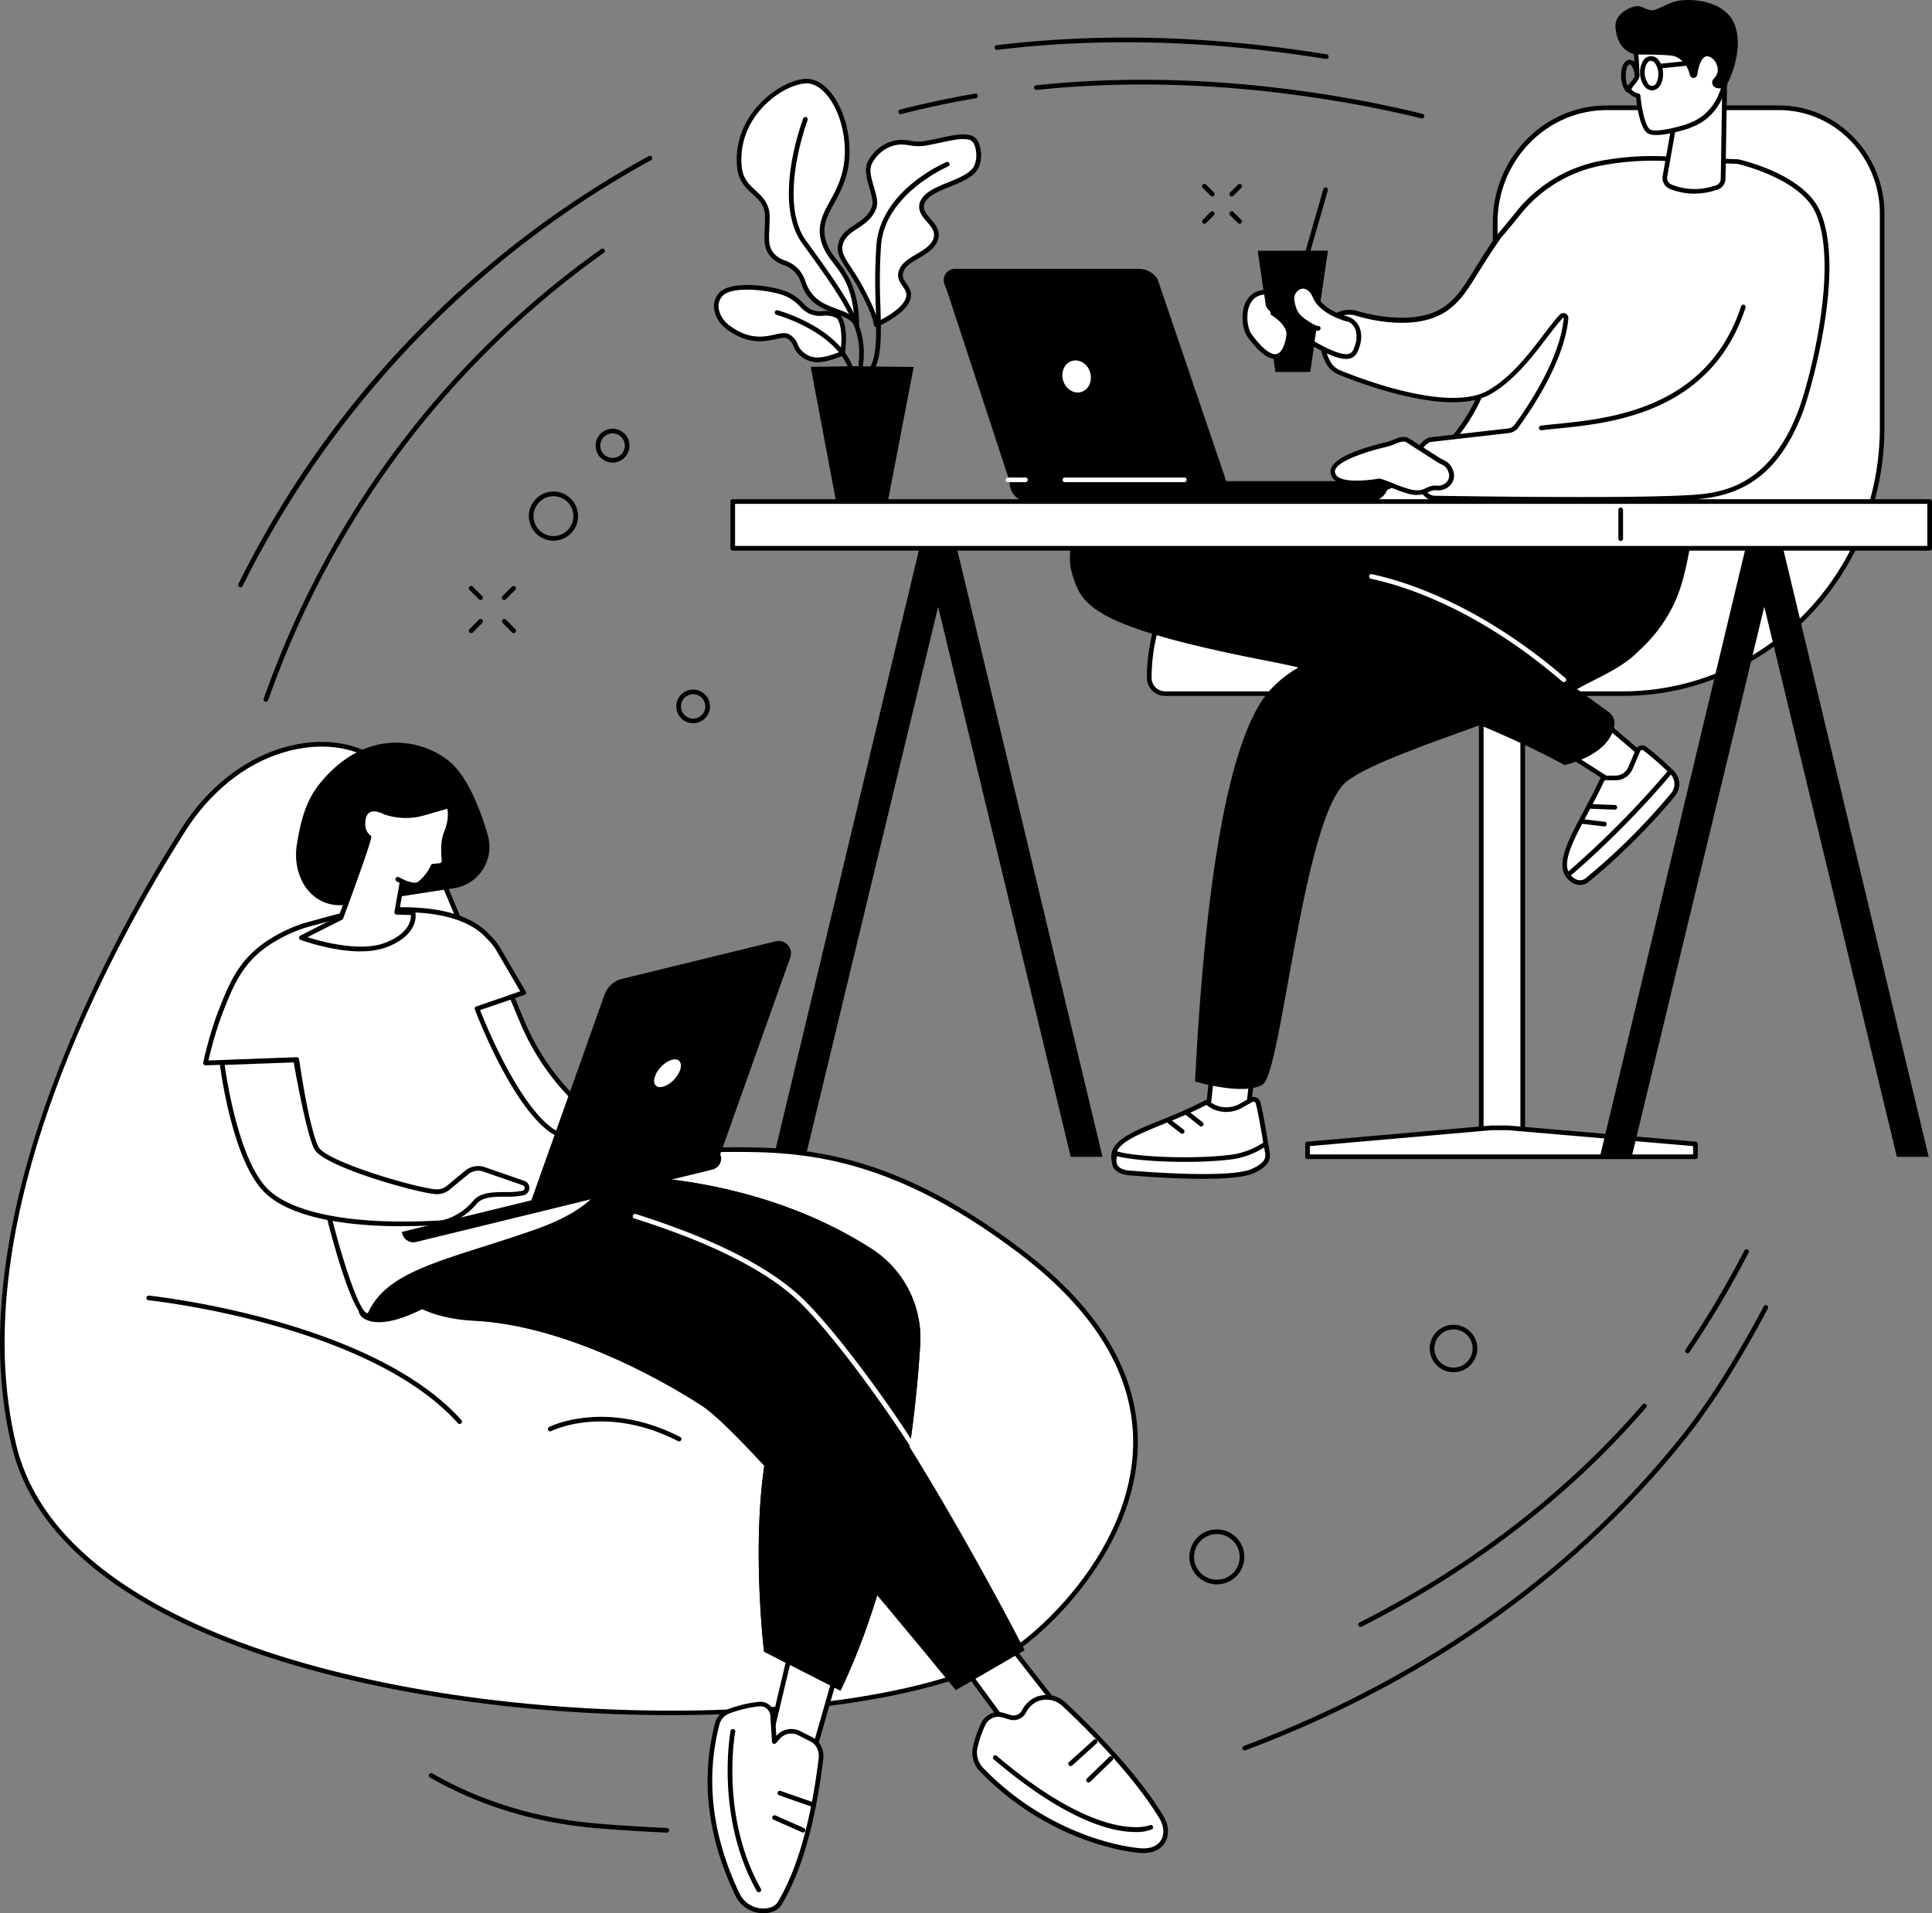 <svg xmlns="http://www.w3.org/2000/svg" xmlns:xlink="http://www.w3.org/1999/xlink" viewBox="0 0 829.89 821.95"><rect x="0" y="0" width="829.89" height="821.95" fill="#808080" stroke="none"/><defs><style>.cls-1{fill:none;}.cls-2{clip-path:url(#clip-path);}.cls-3{fill:#fff;}</style><clipPath id="clip-path" transform="translate(0 0)"><rect class="cls-1" width="829.89" height="821.95"/></clipPath></defs><g id="レイヤー_2" data-name="レイヤー 2"><g id="レイヤー_1-2" data-name="レイヤー 1"><g class="cls-2"><path class="cls-3" d="M642.24,95.62v43.07c0,42.13-33.26,76.28-74.3,76.28s-74.29,34.15-74.29,76.28a6.79,6.79,0,0,0,6.79,6.79H697.1c61.52,0,111.38-51.19,111.38-114.34V91.79c0-25.12-19.83-45.48-44.3-45.48H690.27c-26.53,0-48,22.08-48,49.31" transform="translate(0 0)"/><path d="M697.1,299H500.44a7.79,7.79,0,0,1-7.79-7.79c0-42.61,33.77-77.28,75.29-77.28,40.42,0,73.3-33.77,73.3-75.28V95.62c0-27.74,22-50.31,49-50.31h73.91c25,0,45.3,20.85,45.3,46.48V183.7C809.48,247.3,759.07,299,697.1,299M690.27,47.31c-25.93,0-47,21.67-47,48.31v43.07c0,42.62-33.78,77.28-75.3,77.28-40.41,0-73.29,33.77-73.29,75.28a5.8,5.8,0,0,0,5.79,5.79H697.1C758,297,807.48,246.2,807.48,183.7V91.79c0-24.53-19.42-44.48-43.3-44.48Z" transform="translate(0 0)"/><rect class="cls-3" x="636.27" y="283.79" width="17.82" height="207.5"/><path d="M654.09,492.29H636.27a1,1,0,0,1-1-1V283.79a1,1,0,0,1,1-1h17.82a1,1,0,0,1,1,1v207.5a1,1,0,0,1-1,1m-16.82-2h15.82V284.79H637.27Z" transform="translate(0 0)"/><polygon class="cls-3" points="561.65 491.54 640.52 484.61 647.75 484.61 728.27 491.54 728.27 497.03 561.65 497.03 561.65 491.54"/><path d="M728.27,498H561.65a1,1,0,0,1-1-1v-5.49a1,1,0,0,1,.91-1l78.87-6.93h7.32l80.61,6.93a1,1,0,0,1,.91,1V497a1,1,0,0,1-1,1m-165.62-2H727.27v-3.58l-79.6-6.84h-7.15l-77.87,6.84Z" transform="translate(0 0)"/><path d="M441.67,215.5H588.43a8,8,0,0,0,8-8v-.77H433.71v.77a8,8,0,0,0,8,8" transform="translate(0 0)"/><path d="M433.71,206.93H526.8l-29.58-87.06a9.74,9.74,0,0,0-8.17-4.38H410.36a4.89,4.89,0,0,0-4.7,6.53c.46,1.21,1,2.41,1.37,3.65Z" transform="translate(0 0)"/><path class="cls-3" d="M468.26,160c1.1,3.68-.59,7.44-3.79,8.41s-6.7-1.24-7.8-4.92.58-7.45,3.78-8.41,6.7,1.23,7.81,4.92" transform="translate(0 0)"/><path class="cls-3" d="M508.73,207.16H457.44a1,1,0,0,1,0-2h51.29a1,1,0,0,1,0,2" transform="translate(0 0)"/><path class="cls-3" d="M440.42,207.16H433a1,1,0,0,1,0-2h7.46a1,1,0,0,1,0,2" transform="translate(0 0)"/><polygon class="cls-3" points="689.87 311.23 709.19 327.7 697.11 339 674.35 324.4 689.87 311.23"/><path d="M697.11,340a1,1,0,0,1-.54-.16l-22.76-14.6a1,1,0,0,1-.46-.77,1,1,0,0,1,.35-.83l15.52-13.17a1,1,0,0,1,1.3,0l19.32,16.47a1,1,0,0,1,.35.73,1,1,0,0,1-.31.76l-12.09,11.3a1,1,0,0,1-.68.27M676,324.29l21,13.45,10.69-10-17.82-15.19Z" transform="translate(0 0)"/><path class="cls-3" d="M706.59,321.68A129.28,129.28,0,0,1,718.28,332a7.07,7.07,0,0,1,.41,9.39c-6.36,7.89-21.83,24.69-37.07,36.87-1,.83-3.4,1.76-6.17-.19-9.5-6.66,3.33-22.58,13.17-43.8l5.28,0a7,7,0,0,0,6.46-4.24l3.22-7.56a2,2,0,0,1,3-.77" transform="translate(0 0)"/><path d="M678.78,380.18a6.77,6.77,0,0,1-3.91-1.33c-7.84-5.5-2-16.41,5.32-30.22,2.38-4.47,5.07-9.54,7.52-14.82a1,1,0,0,1,.91-.58h0l5.28,0a6,6,0,0,0,5.53-3.63l3.22-7.56a3,3,0,0,1,4.55-1.17A131.84,131.84,0,0,1,719,331.26a8.08,8.08,0,0,1,.47,10.72,276.93,276.93,0,0,1-37.22,37,5.61,5.61,0,0,1-3.47,1.18m10.48-44.95c-2.4,5.12-5,10-7.31,14.34C674.8,363,669.63,372.73,676,377.22c2.66,1.86,4.62.51,5,.22a275.28,275.28,0,0,0,36.91-36.71,6.08,6.08,0,0,0-.34-8.07,129.9,129.9,0,0,0-11.6-10.2.93.93,0,0,0-.82-.17,1,1,0,0,0-.65.56l-3.22,7.55a7.89,7.89,0,0,1-7.38,4.85Z" transform="translate(0 0)"/><path class="cls-3" d="M717.68,331.35l.6.61a7.07,7.07,0,0,1,.41,9.39c-6.36,7.89-21.83,24.69-37.07,36.87-1,.83-3.4,1.76-6.17-.19a14.29,14.29,0,0,1-2-2l1-.91A401.81,401.81,0,0,0,716,333.37Z" transform="translate(0 0)"/><path d="M678.78,380.18a6.77,6.77,0,0,1-3.91-1.33,15.1,15.1,0,0,1-2.22-2.18,1,1,0,0,1,.11-1.4l1-.9a403.84,403.84,0,0,0,41.39-41.65l1.73-2a1,1,0,0,1,1.47-.06l.61.62a8.08,8.08,0,0,1,.47,10.72,276.93,276.93,0,0,1-37.22,37,5.61,5.61,0,0,1-3.47,1.18m-3.94-4.06a9.7,9.7,0,0,0,1.18,1.1c2.66,1.86,4.62.51,5,.22a274.66,274.66,0,0,0,36.91-36.72,6.08,6.08,0,0,0-.18-7.9l-1,1.2a405.92,405.92,0,0,1-41.6,41.86Z" transform="translate(0 0)"/><path d="M693.59,347.86h0l-10-.37a1,1,0,0,1,.08-2l10,.38a1,1,0,0,1,0,2" transform="translate(0 0)"/><path d="M689.13,355.06H689l-9.66-1.15a1,1,0,0,1,.24-2l9.66,1.16a1,1,0,0,1-.12,2" transform="translate(0 0)"/><path d="M477.56,215.59s-23.46,9.87-16.81,31.68c4,13,9,22.16,83.71,36.69S672,328.71,672,328.71s19.64-4,21.45-17.2a6,6,0,0,0-2.51-5.63l-13.53-9.81,12.83-6.84c14.64-7.8,26.22-20.66,31.48-36.41,4.7-14.08,7-38.19,7-38.19Z" transform="translate(0 0)"/><polygon class="cls-3" points="537.53 465.31 534.77 488.23 518.09 484.49 520.28 464.13 537.53 465.31"/><path d="M534.77,489.23l-.22,0-16.68-3.75a1,1,0,0,1-.78-1.08l2.2-20.36a1,1,0,0,1,1.06-.89l17.25,1.19a1,1,0,0,1,.92,1.12l-2.76,22.91a1,1,0,0,1-1,.88m-15.59-5.52,14.73,3.3,2.5-20.77-15.24-1.05Z" transform="translate(0 0)"/><path class="cls-3" d="M540.43,473.85c.9,3.47,2.76,13.26,3.49,19.13a7.33,7.33,0,0,1-5.55,8c-10.2,2.51-34.44,1.9-54.64,2.36-1.38,0-3.91-.68-5-4-3.65-11.46,18.15-14.46,39.58-25.77a19.64,19.64,0,0,0,3.07,2,12.92,12.92,0,0,0,11.19-.21l4.87-2.77a2,2,0,0,1,3,1.25" transform="translate(0 0)"/><path d="M483.64,504.36a6.22,6.22,0,0,1-5.84-4.73c-2.8-8.79,7.63-13,20.84-18.36a208.19,208.19,0,0,0,19.22-8.61,1,1,0,0,1,1.11.12,18.46,18.46,0,0,0,2.91,1.92,11.87,11.87,0,0,0,10.21-.2l4.88-2.77a3,3,0,0,1,4.43,1.87c.94,3.61,2.78,13.4,3.52,19.26a8.33,8.33,0,0,1-6.31,9.1c-7.7,1.9-22.83,2-38.85,2.18-5.33.05-10.84.09-16,.21h-.12m34.58-29.63c-6.52,3.4-13.05,6-18.83,8.39-14,5.67-21.82,9.21-19.69,15.9,1,3.24,3.54,3.33,4,3.34,5.18-.13,10.7-.17,16-.22,15.2-.14,30.92-.28,38.39-2.12a6.33,6.33,0,0,0,4.8-6.91c-.71-5.64-2.55-15.49-3.47-19h0a1,1,0,0,0-.59-.69,1,1,0,0,0-.91.06l-4.88,2.77a13.93,13.93,0,0,1-12.15.22,21.59,21.59,0,0,1-2.71-1.73" transform="translate(0 0)"/><path class="cls-3" d="M544.48,495.65a1.26,1.26,0,0,1,0,.21c.47,3.68-3.1,5.87-6.5,7.37-10.28,4.53-52,.81-52,.81s-5.59,0-7.07-3.3a5.83,5.83,0,0,1-.37-1.83,6.15,6.15,0,0,1,.16-2l.38-1.5c5.67,2.26,31.21,4,49.74,1.68,7.78-1,12.28-4.32,14.88-5.6,0,0,.36,2,.73,4.12" transform="translate(0 0)"/><path d="M516.66,506.48c-14.23,0-29.67-1.35-30.72-1.45-.15,0-6.17,0-7.9-3.88a6.76,6.76,0,0,1-.45-2.16,7,7,0,0,1,.19-2.27l.37-1.51a1,1,0,0,1,1.34-.69c5.58,2.22,30.91,3.89,49.26,1.62a32.68,32.68,0,0,0,12.81-4.55c.66-.38,1.24-.7,1.75-.95a1,1,0,0,1,.89,0,1,1,0,0,1,.53.72s.36,2,.73,4.12c0,.12,0,.21,0,.25.56,4.49-3.78,6.95-7.1,8.41-4,1.79-12.65,2.34-21.75,2.34M486,503c.51,0,41.65,3.65,51.59-.73,4.39-1.93,6.22-3.89,5.91-6.33l0-.16c-.18-1-.36-2-.49-2.75l-.47.26A34.22,34.22,0,0,1,529,498.12c-17.64,2.19-41.77.73-49.16-1.38l-.12.46a5.35,5.35,0,0,0-.14,1.63,5.64,5.64,0,0,0,.29,1.51C481.06,503,486,503,486,503" transform="translate(0 0)"/><path d="M516,484a1,1,0,0,1-.62-.21l-6-4.75a1,1,0,0,1-.17-1.4,1,1,0,0,1,1.41-.17l6,4.75A1,1,0,0,1,516,484" transform="translate(0 0)"/><path d="M507.8,487.12a1,1,0,0,1-.61-.21l-5.27-4.09a1,1,0,1,1,1.22-1.58l5.28,4.09a1,1,0,0,1,.17,1.4,1,1,0,0,1-.79.39" transform="translate(0 0)"/><path d="M580.43,277.74s-23.52,4.84-36,20.08S518.86,356,513.33,464.66c0,0,20.75,6.23,29,1.38s17.29-114.92,36-130.15S689,298.51,704.25,279.12s-22.14-19.38-22.14-19.38Z" transform="translate(0 0)"/><path class="cls-3" d="M671.74,293.08a1,1,0,0,1-.65-.24c-35.79-30.75-66.9-40.89-82.26-44.2a1,1,0,0,1,.42-1.95c15.55,3.35,47,13.6,83.14,44.63a1,1,0,0,1-.65,1.76" transform="translate(0 0)"/><polygon points="555.63 107.81 555.03 107.81 540.32 107.81 547.9 159.79 555.03 159.79 555.63 159.79 562.77 159.79 570.35 107.81 555.63 107.81"/><path class="cls-3" d="M780.73,90.9c-7-15.48-34.28-21.48-34.28-21.48l-29.26-1.15A118.08,118.08,0,0,0,688.34,70,60,60,0,0,0,652.27,91.5c-4.1,5.08-7.72,9.48-8,9.57-11.93,16.74-14.31,25.11-22.93,31.35-14.39,10.43-39.57,1.93-39.57,1.93-8.39-1.26-11.43,5-13,8.48-1.81,4.14-.1,9.17,1.51,12.45a9.64,9.64,0,0,0,5,4.73c10.81,4.4,47.52,18.11,64.35,8.57,14-8,23.46-24.55,31-32.71a1.17,1.17,0,0,1,2,.93c-1.6,18.3-16.67,40-21.28,46.28a5,5,0,0,1-3.45,2l-33.23,3.78a4.08,4.08,0,0,0-1.45.49,7.76,7.76,0,0,0-3.92,5.83c-.52,3.91-.19,11.25,1,13.61l1.14,2.24a5.47,5.47,0,0,0,4.78,3c17.65.29,92.33,1.34,113.47-.58,16.94-1.55,33.12-9.09,43.67-36.65,4.19-11,18.15-62,7.3-85.9" transform="translate(0 0)"/><path d="M678.68,215.58c-26.47,0-54-.42-62.4-.55a6.47,6.47,0,0,1-5.66-3.54l-1.14-2.24c-1.38-2.72-1.62-10.37-1.11-14.2a8.72,8.72,0,0,1,4.44-6.58,4.68,4.68,0,0,1,1.85-.6l33.19-3.78a4,4,0,0,0,2.76-1.61c4.55-6.18,19.51-27.74,21.09-45.77a.21.21,0,0,0-.12-.2.15.15,0,0,0-.18,0c-2.13,2.31-4.48,5.4-7,8.66-6.27,8.23-14.07,18.47-24.25,24.24-17.2,9.75-54.26-4-65.22-8.51a10.67,10.67,0,0,1-5.55-5.22c-1.77-3.62-3.47-8.86-1.52-13.29,1.37-3.14,4.6-10.48,14-9.07a.47.47,0,0,1,.17,0c.25.08,24.87,8.21,38.67-1.79,5.28-3.83,8.19-8.55,12.59-15.69,2.54-4.12,5.7-9.25,10.1-15.43a1.16,1.16,0,0,1,.28-.26c.28-.27,1.63-1.75,7.77-9.36A61,61,0,0,1,688.17,69a120,120,0,0,1,29.09-1.71l29.22,1.15.18,0c1.13.25,27.83,6.29,35,22,11.46,25.24-4,78-7.28,86.68-9.11,23.81-22.84,35.31-44.51,37.28-9.59.87-30.06,1.14-51.17,1.14M671.5,134.5a2.32,2.32,0,0,1,.89.18,2.18,2.18,0,0,1,1.3,2.2c-1.63,18.56-16.85,40.5-21.47,46.79a6,6,0,0,1-4.15,2.4l-33.23,3.79a2.62,2.62,0,0,0-1.08.37,6.74,6.74,0,0,0-3.41,5.08c-.51,3.81-.15,10.94.91,13l1.14,2.24a4.47,4.47,0,0,0,3.91,2.45c15.15.25,91.84,1.38,113.35-.58,14-1.27,31.55-6.52,42.83-36,4.64-12.12,17.76-62.18,7.33-85.13C773.27,76.88,748,70.8,746.31,70.41l-29.16-1.14A118.14,118.14,0,0,0,688.52,71a58.89,58.89,0,0,0-35.47,21.18c-5.71,7.07-7.39,9-8,9.62-4.32,6.08-7.44,11.14-10,15.22-4.53,7.34-7.52,12.19-13.13,16.26-14.36,10.41-38.48,2.73-40.39,2.09-6.91-1-9.85,3.44-11.81,7.92-1.64,3.72-.1,8.36,1.48,11.6a8.7,8.7,0,0,0,4.52,4.24c10.74,4.38,47.06,17.93,63.48,8.63,9.81-5.57,17.48-15.63,23.64-23.71,2.52-3.3,4.9-6.42,7.09-8.81a2.15,2.15,0,0,1,1.57-.69" transform="translate(0 0)"/><path class="cls-3" d="M622.94,201.92a5.92,5.92,0,0,0-3-3.15,23.06,23.06,0,0,1-2.83-1.59l-12.5-8c-2.35-1.41-6.09,1.1-8.7,1.72-7.88,1.87-24.27,6.48-23.43,12.16.91,6.13,14.81,4.42,19.76,3.62,1.13-.19,10.86,4.28,14,4.79,4.36.69,5.46-.33,7.7-1.28a7,7,0,0,1,3.31-.48,6,6,0,0,0,4.84-1.79l0,0a5.07,5.07,0,0,0,1-5.42Z" transform="translate(0 0)"/><path d="M608.8,212.67a16.84,16.84,0,0,1-2.69-.24,57,57,0,0,1-8.29-2.83,44.67,44.67,0,0,0-5.49-1.95c-5.18.85-14.63,1.84-18.77-1.19a4.87,4.87,0,0,1-2-3.28c-.89-6,12.66-10.53,24.19-13.28a18.63,18.63,0,0,0,2.44-.86c2.31-.93,4.93-2,7-.74l12.53,8a22.13,22.13,0,0,0,2.7,1.52,6.86,6.86,0,0,1,3.5,3.68l.21.53a6.09,6.09,0,0,1-1.21,6.49,7,7,0,0,1-5.67,2.13,5.94,5.94,0,0,0-2.84.4l-1,.43a9.52,9.52,0,0,1-4.59,1.15m-16.47-7c.76,0,2.16.5,6.21,2.08a57.53,57.53,0,0,0,7.89,2.73c3.36.54,4.52,0,6.12-.75.33-.15.66-.31,1-.46a8,8,0,0,1,3.77-.56,5,5,0,0,0,4-1.48,4.09,4.09,0,0,0,.84-4.38l-.21-.53a4.86,4.86,0,0,0-2.48-2.62,24.15,24.15,0,0,1-2.95-1.66l-12.5-8c-1.2-.71-3.33.14-5.21.9a20.2,20.2,0,0,1-2.72.95c-14.48,3.45-23.17,7.68-22.67,11a2.85,2.85,0,0,0,1.24,2c3.8,2.78,14.25,1.34,17.36.83l.24,0" transform="translate(0 0)"/><path class="cls-3" d="M544.05,125.55c5.8.06,7.83-3.86,11.52-2.35,3.21,1.3,12.47,11.52,22.31,13.58a7.1,7.1,0,0,1,5.58,6.07,11.71,11.71,0,0,1-.28,5.07c-1.38,4-1.8,9.5-18.29.16a105.6,105.6,0,0,0-11-6.94s-1,25.05-17.21,2.9c-2.92-4-3.89-18.6,7.41-18.49" transform="translate(0 0)"/><path d="M578.12,154.21c-3,0-7.43-1.69-13.73-5.26l-.12-.08a98.39,98.39,0,0,0-9.54-6.06c-.34,3.21-1.53,9.91-5.69,11.18-3.5,1.06-7.82-2-13.2-9.35-2-2.74-3.25-10-.64-15a9.15,9.15,0,0,1,8.72-5.06h.14A12.76,12.76,0,0,0,550,123c1.87-.87,3.64-1.69,6-.75a26.15,26.15,0,0,1,5,3.55c4.26,3.44,10.69,8.63,17.16,10a8.11,8.11,0,0,1,6.37,6.92,12.45,12.45,0,0,1-.33,5.53c-.09.26-.17.51-.26.78-.56,1.75-1.26,3.92-3.51,4.8a6.17,6.17,0,0,1-2.23.38m-12.68-7c7.12,4,11.89,5.61,14.19,4.72,1.36-.53,1.83-2,2.33-3.56.09-.27.18-.55.27-.81a10.51,10.51,0,0,0,.24-4.62,6.11,6.11,0,0,0-4.8-5.22c-6.94-1.45-13.6-6.83-18-10.38a27.37,27.37,0,0,0-4.48-3.26c-1.51-.61-2.64-.09-4.36.71a14.81,14.81,0,0,1-6.79,1.72c-3.29,0-5.69,1.3-7.07,4-2.15,4.19-1.2,10.63.48,12.94,4.62,6.31,8.53,9.37,11,8.61,3.28-1,4.28-8.25,4.39-11a1,1,0,0,1,1.5-.82,110.58,110.58,0,0,1,11.09,7" transform="translate(0 0)"/><path d="M662.12,184.87a1,1,0,0,1-.13-2c2-.27,4.3-.5,7-.76,22.52-2.26,64.45-6.46,78.89-50.49a1,1,0,1,1,1.9.62c-14.85,45.27-57.61,49.55-80.59,51.86-2.64.26-4.92.49-6.89.75h-.14" transform="translate(0 0)"/><path d="M561.92,108.57l-.28,0a1,1,0,0,1-.68-1.24l7.49-26.1a1,1,0,0,1,1.23-.69,1,1,0,0,1,.69,1.24l-7.49,26.1a1,1,0,0,1-1,.72" transform="translate(0 0)"/><path d="M540.32,107.81l3.42,23.47a.61.61,0,0,1,.07.17c.47,1.51,2.24,2.69,3.33,3.76,1.44,1.41,2.88,2.86,4.23,4.35a15.41,15.41,0,0,1,3.31,4.91,4.44,4.44,0,0,1,.05,3.62,4.17,4.17,0,0,1-.91,2,8.22,8.22,0,0,1-6.63,4.79l.71,4.86h14.87l7.57-52Z" transform="translate(0 0)"/><path class="cls-3" d="M578.6,137.06s-10.81-2.76-13.67-9.56c-3.38-8-10.79-3.93-9.92,1.68.89,5.85,2.92,7.3,6.37,9.71s4.8,2.24,4.8,2.24Z" transform="translate(0 0)"/><path d="M566.14,142.13c-.53,0-2.18-.22-5.33-2.42-3.51-2.45-5.83-4.07-6.79-10.38a6.37,6.37,0,0,1,4.28-7.13c2.37-.67,5.6.27,7.55,4.92,2.63,6.25,12.9,8.95,13,9a1,1,0,0,1-.49,1.94c-.47-.12-11.34-3-14.35-10.14-1.23-2.93-3.16-4.33-5.16-3.77A4.35,4.35,0,0,0,556,129c.84,5.46,2.66,6.73,6,9,2.9,2,4.16,2.06,4.17,2.06a1,1,0,0,1,1.07.9,1,1,0,0,1-.92,1.09h-.14" transform="translate(0 0)"/><path d="M553.51,145.83a.65.65,0,0,1-.19,0,1,1,0,0,1-.79-1.17c1-4.94-6.24-9.17-6.31-9.21a1,1,0,0,1,1-1.73c.35.2,8.51,5,7.28,11.32a1,1,0,0,1-1,.81" transform="translate(0 0)"/><path class="cls-3" d="M740.86,34.26l-.7,42.56a4.05,4.05,0,0,1-2.94,3.83l-1.94.55a27,27,0,0,1-17.64-1,4.05,4.05,0,0,1-2.45-4.45l5.49-31.12Z" transform="translate(0 0)"/><path d="M727.9,83.22a28.24,28.24,0,0,1-10.64-2.08,5.09,5.09,0,0,1-3.06-5.56l5.5-31.11a1,1,0,0,1,.52-.72L740.4,33.38a1,1,0,0,1,1,0,1,1,0,0,1,.48.86l-.7,42.55a5,5,0,0,1-3.67,4.78l-1.94.55a27.92,27.92,0,0,1-7.65,1.06M721.58,45.3l-5.41,30.63A3.07,3.07,0,0,0,718,79.29a26.2,26.2,0,0,0,17,.95l1.94-.55a3,3,0,0,0,2.21-2.89l.67-40.88Z" transform="translate(0 0)"/><path class="cls-3" d="M715.14,7.75c-15.1,5.82-12.36,15.67-12.36,15.67.23,2.72.75,9,.16,10.17-.72,1.36-3,3.66-3.13,4.49s1.23,2.51,3.87,3.08c0,0,1.17,13.2,4.63,15.31S725,54.27,725,54.27l2.22-.93c7.14-3,11.45-9.08,13.44-16.56,0,0,9.11-42.37-25.49-29" transform="translate(0 0)"/><path d="M711.35,58a7.11,7.11,0,0,1-3.56-.71c-3.42-2.09-4.73-12.37-5-15.38-2.58-.79-4.1-2.62-3.93-4,.09-.71.69-1.49,1.75-2.81a16.48,16.48,0,0,0,1.49-2c.19-.47.31-2.52-.27-9.55-.25-1.18-1.88-11,13-16.75,9.66-3.73,17-3.54,21.76.54,9.55,8.17,5.26,28.76,5.07,29.63-2.24,8.4-7.08,14.36-14,17.27l-2.22.93c-1.14.38-8.86,2.85-14,2.85M727,6.15A32.8,32.8,0,0,0,715.5,8.68c-14,5.4-11.85,14.11-11.75,14.48l0,.18c.56,6.81.58,9.71.05,10.71a18,18,0,0,1-1.69,2.35,11.3,11.3,0,0,0-1.34,1.86c0,.2.89,1.45,3.09,1.92a1,1,0,0,1,.78.89c.44,4.91,2,13.2,4.17,14.55s10.89-.69,15.82-2.3l2.15-.9c6.35-2.67,10.8-8.16,12.85-15.9,0-.15,4.23-20.25-4.42-27.64A12.32,12.32,0,0,0,727,6.15m-11.82,1.6h0Z" transform="translate(0 0)"/><path d="M720,.53c-4,1-7.84,3.59-9.9,3.84-3.31.4-4.83-2.92-9-1.3-3.67,1.41-6.64,3.66-7.12,7.23a8,8,0,0,0,0,1.9c.89,9,6.52,10.84,8.8,11.22,0,0,13.28,0,15.86.58,2.41.56,6.05,2.89,7.24,8.22a1.61,1.61,0,0,0,3.16-.11c.4-2.58,1.54-7.73,4.13-7.92,3-.21,7,5.75,3,9.58a2.39,2.39,0,0,0,.8,3.89,4.39,4.39,0,0,0,4.66-.93s7.62-13.87,3.75-25.44S725.33-.84,720,.53" transform="translate(0 0)"/><path d="M699.36,39.85a1,1,0,0,1-.69-.28c-1.25-1.18-2.14-3.58-2.31-6.25-.27-4.19,1.22-7.46,3.47-7.61s4.09,2.77,4.41,6.92a1,1,0,0,1-.92,1.08,1,1,0,0,1-1.07-.92c-.24-3.13-1.5-5.12-2.29-5.08s-1.81,2.26-1.6,5.48a8,8,0,0,0,1.69,4.93,1,1,0,0,1-.69,1.73" transform="translate(0 0)"/><path d="M709.66,38.84a4.41,4.41,0,0,1-3.54-2.11,9.6,9.6,0,0,1-1.62-4.93,9.63,9.63,0,0,1,1-5.11,4,4,0,0,1,7.24-.46,9.7,9.7,0,0,1,1.62,4.93,9.69,9.69,0,0,1-1,5.1,4.37,4.37,0,0,1-3.47,2.58h-.23m-.5-12.73h-.09c-1.38.09-2.78,2.39-2.58,5.55a7.88,7.88,0,0,0,1.26,3.91,2,2,0,0,0,3.84-.25,7.77,7.77,0,0,0,.74-4,7.78,7.78,0,0,0-1.25-3.91,2.63,2.63,0,0,0-1.92-1.27" transform="translate(0 0)"/><path d="M712.83,29.43a1,1,0,0,1-.1-2l14.46-1.5a1,1,0,0,1,.2,2l-14.46,1.5h-.1" transform="translate(0 0)"/><path class="cls-3" d="M361.89,151.87c1.4-8.38-.15-14.93-2.1-16.06-4-2.33-7.61-.07-11.45-1.76s-4.36-4.92-10.65-7.74c-5-2.26-23.42-5.23-28.15.33-4.05,4.75-.91,11,3.27,14.06,13.35,9.9,21.88,1.52,25.85,3.93,3.66,2.22,2.36,4.56,5.62,7.33,4.52,3.85,9,3.25,17.61-.09" transform="translate(0 0)"/><path d="M351.16,155.63a11.08,11.08,0,0,1-7.53-2.91,9.73,9.73,0,0,1-2.81-4,6,6,0,0,0-2.68-3.25c-1-.61-2.68-.23-4.82.24-4.73,1-11.88,2.62-21.11-4.23a13.52,13.52,0,0,1-5.49-8.84,8.55,8.55,0,0,1,2.06-6.67c5.14-6,24-3,29.32-.59a20.84,20.84,0,0,1,6.95,4.93,11.79,11.79,0,0,0,3.7,2.8,10.35,10.35,0,0,0,4.78.57,11.68,11.68,0,0,1,6.76,1.25c2.73,1.58,3.89,9.24,2.59,17.08a1,1,0,0,1-.63.77c-4.51,1.76-8,2.83-11.09,2.83m-14.38-12.46a4.41,4.41,0,0,1,2.4.61,7.84,7.84,0,0,1,3.46,4.15,7.91,7.91,0,0,0,2.28,3.27c3.81,3.24,7.46,3.24,16.07-.06,1.24-8.13-.42-13.72-1.7-14.46a9.77,9.77,0,0,0-5.69-1,12,12,0,0,1-5.66-.74,13.56,13.56,0,0,1-4.3-3.21,19.23,19.23,0,0,0-6.36-4.53c-5.34-2.39-22.89-4.74-27,.07a6.53,6.53,0,0,0-1.6,5.14,11.56,11.56,0,0,0,4.7,7.47c8.5,6.3,14.85,4.9,19.49,3.87a19.26,19.26,0,0,1,3.89-.6m25.11,8.7h0Z" transform="translate(0 0)"/><path d="M365.07,158.19a1,1,0,0,1-.92-.61c-6.61-15.62-30.39-22.26-30.62-22.33a1,1,0,0,1-.71-1.22,1,1,0,0,1,1.23-.71c1,.28,24.95,7,31.94,23.48a1,1,0,0,1-.53,1.31,1.09,1.09,0,0,1-.39.08" transform="translate(0 0)"/><path class="cls-3" d="M368,139.59c-2.65-5.84-12.91-5.28-19-11.57-4.06-4.23-3.41-7.67-6.34-11.23-3.5-4.24-7.45-3.46-10.58-6.84-3.8-4.11-2.52-8.33-2.44-16.61.11-10.71-11-10.33-12-21.66-2-21.12,16.62-35.63,27.84-36.77,10.58-1.06,19.62,16.71,18.34,33.26-1.37,17.63-13.63,23.06-10,35.58,2.52,8.66,9.83,11,13,24.68A47.54,47.54,0,0,1,368,139.59" transform="translate(0 0)"/><path d="M368,140.59A1,1,0,0,1,367,140c-1.21-2.68-4.43-3.88-8.16-5.28-3.55-1.33-7.57-2.84-10.61-6a17.93,17.93,0,0,1-4-6.8,14.69,14.69,0,0,0-2.35-4.49,12.33,12.33,0,0,0-5.44-3.62,13.18,13.18,0,0,1-5.1-3.17c-3.27-3.54-3.11-7.12-2.86-12.54.06-1.41.13-3,.15-4.76.05-5-2.45-7.27-5.34-9.94s-6.11-5.63-6.67-11.61C314.52,49.37,334.5,35,345.35,33.92c3.39-.34,6.8,1,9.85,4,6.53,6.38,10.48,18.83,9.59,30.28-.66,8.51-3.76,14.18-6.49,19.19-3,5.48-5.34,9.8-3.52,16,1,3.53,2.87,5.93,5,8.71,2.88,3.76,6.13,8,8,16A48.26,48.26,0,0,1,369,139.6a1,1,0,0,1-.79,1l-.21,0M346.35,35.87a7.14,7.14,0,0,0-.8,0c-10.18,1-28.92,14.55-26.94,35.68.49,5.22,3.18,7.7,6,10.33s6.05,5.57,6,11.43c0,1.79-.09,3.4-.15,4.83-.24,5.26-.38,8.16,2.33,11.09a11.4,11.4,0,0,0,4.4,2.69,14.17,14.17,0,0,1,6.21,4.19,16.46,16.46,0,0,1,2.68,5,16.21,16.21,0,0,0,3.61,6.13c2.73,2.83,6.36,4.2,9.87,5.52,2.77,1,5.43,2,7.31,3.7a45.82,45.82,0,0,0-1.09-7.9c-1.74-7.59-4.72-11.48-7.61-15.25-2.16-2.82-4.2-5.48-5.33-9.37-2.06-7,.61-11.91,3.69-17.56,2.63-4.83,5.62-10.3,6.24-18.38.85-10.9-2.85-22.7-9-28.7-2.37-2.32-4.94-3.52-7.46-3.52" transform="translate(0 0)"/><path d="M369.77,157.56h-.12a1,1,0,0,1-.88-1.11c1.69-14.23-3.31-23.3-24.1-51.79-13-17.84-.21-52.23.34-53.68a1,1,0,1,1,1.87.7c-.13.35-13,34.83-.59,51.81,20,27.42,26.32,37.6,24.47,53.2a1,1,0,0,1-1,.88" transform="translate(0 0)"/><path class="cls-3" d="M376.37,139.51c-.66-4.19-3.08-9.31-6.5-15.72-5.57-10.45-10.69-14-8.52-19.87,2.39-6.47,11.23-7,14.08-14.67,1.95-5.25-4.93-14.18-1.54-19.85a16.41,16.41,0,0,1,7-6.79c7.11-3.41,10.47,0,16.22-1C407.51,59.7,411.81,58,416.41,59c4.06.85,4.8,8.09,3.18,12.17-3,7.68-20.2,8.32-23.33,15.71-2.67,6.32,8.38,9.34,5.5,16.34-2.6,6.31-13.08,7.53-14.77,13.65-1.29,4.68,4.24,6.15,3.22,10.88-1.06,4.93-8.32,9.14-13.84,11.78" transform="translate(0 0)"/><path d="M376.37,140.51a1,1,0,0,1-.47-.12,1,1,0,0,1-.52-.73c-.64-4-3-9.07-6.39-15.4-1.74-3.27-3.41-5.81-4.89-8.06-3.22-4.9-5.35-8.14-3.69-12.63,1.26-3.4,4.12-5.28,6.88-7.11s5.83-3.84,7.2-7.55c.77-2.08-.11-5-1-8.15-1.23-4.13-2.5-8.4-.42-11.87l.08-.14a17.43,17.43,0,0,1,7.34-7c4.57-2.2,7.7-1.73,10.73-1.27a16.36,16.36,0,0,0,5.74.16c2.95-.53,5.38-1,7.52-1.5,5.41-1.13,8.68-1.82,12.17-1.1a5.24,5.24,0,0,1,3.52,2.85,13.93,13.93,0,0,1,.39,10.67c-1.7,4.29-7.13,6.48-12.38,8.6-4.71,1.9-9.58,3.86-11,7.13-1.06,2.52.6,4.46,2.52,6.71,2.2,2.56,4.69,5.48,3,9.62-1.4,3.41-4.74,5.37-8,7.28s-6,3.53-6.75,6.26c-.53,1.91.32,3.11,1.4,4.63s2.42,3.42,1.83,6.19c-.9,4.19-5.61,8.27-14.39,12.47a1.08,1.08,0,0,1-.43.1m10.89-78.45a13.25,13.25,0,0,0-5.95,1.45,15.27,15.27,0,0,0-6.48,6.26l-.09.15c-1.62,2.71-.48,6.55.63,10.27,1,3.45,2,6.71,1,9.41-1.61,4.32-5,6.56-8,8.53-2.61,1.72-5.07,3.35-6.1,6.14-1.31,3.54.39,6.13,3.48,10.83,1.43,2.17,3.2,4.87,5,8.22,3.13,5.86,5.43,10.67,6.35,14.72,9.1-4.55,11.64-8.22,12.13-10.53.41-1.9-.48-3.15-1.5-4.6-1.16-1.64-2.48-3.5-1.7-6.33,1-3.5,4.37-5.51,7.67-7.45,2.94-1.73,6-3.52,7.13-6.31,1.24-3-.56-5.12-2.65-7.56s-4.38-5.13-2.84-8.79c1.7-4,7-6.15,12.05-8.21,4.86-2,9.89-4,11.27-7.48a12.06,12.06,0,0,0-.29-9A3.3,3.3,0,0,0,416.2,60c-3.08-.64-6,0-11.34,1.1-2.16.46-4.61,1-7.58,1.51a18.51,18.51,0,0,1-6.4-.15,24,24,0,0,0-3.62-.36" transform="translate(0 0)"/><path d="M374.21,159.84a1,1,0,0,1-.58-.19,1,1,0,0,1-.24-1.39c3.41-4.82,3.12-15.15,2.79-27.11a232,232,0,0,1,.3-26.08c2-23.27,28.92-34.95,30.06-35.43a1,1,0,0,1,.78,1.84c-.27.11-27,11.7-28.85,33.75a230.41,230.41,0,0,0-.29,25.87c.36,12.82.64,23-3.16,28.31a1,1,0,0,1-.81.43" transform="translate(0 0)"/><polygon points="381.31 215.77 392.48 157.66 370.8 157.41 369.92 157.3 348.23 157.62 359.19 215.77 381.31 215.77"/><polygon points="346.02 497.04 402.98 260.7 459.93 497.04 473.58 497.04 411 235.45 394.95 235.43 332.37 497.04 346.02 497.04"/><rect class="cls-3" x="314.75" y="215.49" width="514.14" height="20.08"/><path d="M828.89,236.57H314.75a1,1,0,0,1-1-1V215.49a1,1,0,0,1,1-1H828.89a1,1,0,0,1,1,1v20.08a1,1,0,0,1-1,1m-513.14-2H827.89V216.49H315.75Z" transform="translate(0 0)"/><polygon points="700.89 497.04 757.85 260.67 814.8 497.04 828.46 497.04 765.88 235.42 749.82 235.4 687.24 497.04 700.89 497.04"/><path d="M696.18,232.44a1,1,0,0,1-1-1V219.06a1,1,0,0,1,2,0v12.38a1,1,0,0,1-1,1" transform="translate(0 0)"/><path d="M103.31,252.34a1.06,1.06,0,0,1-.45-.11,1,1,0,0,1-.44-1.34A423.94,423.94,0,0,1,278.69,67.07a1,1,0,0,1,1.35.4,1,1,0,0,1-.39,1.36A417.31,417.31,0,0,0,243.58,91,425.18,425.18,0,0,0,104.21,251.78a1,1,0,0,1-.9.56" transform="translate(0 0)"/><path d="M286.37,787.39h0c-9.46-.43-19.14-1-28.77-1.79-26.7-2.12-51.22-9.48-72.89-21.89a1,1,0,1,1,1-1.74c21.41,12.26,45.66,19.54,72.06,21.64,9.61.76,19.26,1.36,28.69,1.78a1,1,0,0,1,0,2" transform="translate(0 0)"/><path d="M534.65,752.08a1,1,0,0,1-.35-1.93c98-36.77,157.18-93.81,189.62-135.2,10.55-13.45,22.2-32,33.7-53.69a1,1,0,1,1,1.77.94c-11.55,21.77-23.27,40.44-33.9,54C692.9,657.77,633.39,715.09,535,752a1.13,1.13,0,0,1-.36.06" transform="translate(0 0)"/><path d="M569.63,25.33h-.16c-49.05-8-96.52-9.3-141.12-3.91a1,1,0,1,1-.24-2c44.78-5.42,92.45-4.1,141.68,3.92a1,1,0,0,1-.16,2" transform="translate(0 0)"/><path d="M114.24,301.53a1,1,0,0,1-.34-.06,1,1,0,0,1-.61-1.27C141,221.57,191.1,154.76,258.23,107a1,1,0,0,1,1.4.24,1,1,0,0,1-.24,1.39c-66.79,47.53-116.66,114-144.21,192.24a1,1,0,0,1-.94.67" transform="translate(0 0)"/><path d="M584.4,699a1,1,0,0,1-.46-1.89c47.9-24.19,88.83-55.71,121.66-93.7a1,1,0,0,1,1.52,1.31c-33,38.19-74.15,69.87-122.27,94.18a1,1,0,0,1-.45.1" transform="translate(0 0)"/><path d="M724.85,581.4a1,1,0,0,1-.56-.17,1,1,0,0,1-.26-1.39,417.9,417.9,0,0,0,25.31-42.59,1,1,0,0,1,1.78.93A421.79,421.79,0,0,1,725.68,581a1,1,0,0,1-.83.43" transform="translate(0 0)"/><path d="M610.64,50.83a1,1,0,0,1-.24,0c-8.95-2.2-18.32-4.19-27.86-5.93-47.74-8.71-93.93-10.81-137.26-6.26a1,1,0,0,1-.21-2C488.6,32.05,535,34.16,582.9,42.9c9.57,1.75,19,3.75,28,6a1,1,0,0,1-.24,2" transform="translate(0 0)"/><path d="M386.91,49.06a1,1,0,0,1-1-.75,1,1,0,0,1,.72-1.21c10.54-2.72,21.38-5,32.23-6.88a1,1,0,0,1,.33,2C408.43,44,397.64,46.33,387.16,49l-.25,0" transform="translate(0 0)"/><path d="M263.13,198.74a7.27,7.27,0,1,1,7.27-7.27,7.28,7.28,0,0,1-7.27,7.27m0-12.54a5.27,5.27,0,1,0,5.27,5.27,5.28,5.28,0,0,0-5.27-5.27" transform="translate(0 0)"/><path d="M237.75,232.31a10.56,10.56,0,1,1,10.55-10.55,10.56,10.56,0,0,1-10.55,10.55m0-19.11a8.56,8.56,0,1,0,8.55,8.56,8.57,8.57,0,0,0-8.55-8.56" transform="translate(0 0)"/><path d="M522.72,680.72a11.8,11.8,0,1,1,11.79-11.79,11.8,11.8,0,0,1-11.79,11.79m0-21.59a9.8,9.8,0,1,0,9.79,9.8,9.81,9.81,0,0,0-9.79-9.8" transform="translate(0 0)"/><path d="M520.73,84.4a1,1,0,0,1-.7-.3l-3.36-3.35a1,1,0,0,1,1.42-1.42l3.35,3.36a1,1,0,0,1,0,1.41,1,1,0,0,1-.71.3" transform="translate(0 0)"/><path d="M532.46,96.14a1,1,0,0,1-.7-.3l-3.35-3.35a1,1,0,0,1,0-1.42,1,1,0,0,1,1.41,0l3.35,3.36a1,1,0,0,1,0,1.41,1,1,0,0,1-.71.3" transform="translate(0 0)"/><path d="M517.38,96.14a1,1,0,0,1-.7-.3,1,1,0,0,1,0-1.41L520,91.07a1,1,0,0,1,1.41,0,1,1,0,0,1,0,1.42l-3.35,3.35a1,1,0,0,1-.71.3" transform="translate(0 0)"/><path d="M529.11,84.4a1,1,0,0,1-.7-.3,1,1,0,0,1,0-1.41l3.35-3.36a1,1,0,0,1,1.41,0,1,1,0,0,1,0,1.42l-3.35,3.35a1,1,0,0,1-.71.3" transform="translate(0 0)"/><path d="M297.74,310.74a7.23,7.23,0,1,1,7.23-7.23,7.23,7.23,0,0,1-7.23,7.23m0-12.46a5.23,5.23,0,1,0,5.23,5.23,5.23,5.23,0,0,0-5.23-5.23" transform="translate(0 0)"/><path d="M624.36,589.58a10.2,10.2,0,1,1,10.2-10.2,10.21,10.21,0,0,1-10.2,10.2m0-18.39a8.2,8.2,0,1,0,8.2,8.19,8.2,8.2,0,0,0-8.2-8.19" transform="translate(0 0)"/><path d="M206.43,257.79a1,1,0,0,1-.7-.3l-4.06-4.05a1,1,0,0,1,1.42-1.42l4,4.06a1,1,0,0,1,0,1.41,1,1,0,0,1-.71.3" transform="translate(0 0)"/><path d="M220.62,272a1,1,0,0,1-.71-.3l-4-4.05a1,1,0,1,1,1.42-1.42l4.05,4.06a1,1,0,0,1-.71,1.71" transform="translate(0 0)"/><path d="M202.38,272a1,1,0,0,1-.71-1.71l4.06-4.06a1,1,0,0,1,1.41,0,1,1,0,0,1,0,1.42l-4,4.05a1,1,0,0,1-.71.3" transform="translate(0 0)"/><path d="M216.57,257.79a1,1,0,0,1-.71-1.71l4.06-4.06a1,1,0,0,1,1.41,0,1,1,0,0,1,0,1.42l-4.05,4.05a1,1,0,0,1-.71.3" transform="translate(0 0)"/><path class="cls-3" d="M121.05,322.45c-16.87,5.21-31.62,17.34-42.11,33.8-26.77,42-97.41,165.56-72.8,265.37C36.29,743.87,347.86,758,431.85,711.33c21.34-11.85,110.58-94.84,6.36-173.74C342.68,465.26,298.93,512,254.64,483.16s-71.48-136.33-87.53-152.28c-10.37-10.3-27.16-14.27-46.06-8.43" transform="translate(0 0)"/><path d="M288.35,736.92c-68.63,0-145.07-11.15-200.88-35.48-46.6-20.31-74.29-47.08-82.3-79.58C-5.46,578.75.32,526.62,22.34,466.91,40.39,418,65,376.23,78.1,355.72c10.77-16.9,25.91-29.05,42.65-34.23l.3,1-.3-1c18.31-5.65,35.9-2.41,47.06,8.68,5.77,5.73,12.7,22.41,21.47,43.53,15.78,38,37.4,90,65.9,108.62,16.91,11,34,10.85,53.72,10.66,31.7-.31,71.12-.7,129.91,43.81,35.27,26.7,52,56.45,49.75,88.42-3.13,44.3-42.31,79.27-56.22,87-28.83,16-83.37,24.71-144,24.71m-167-413.52c-16.28,5-31,16.89-41.55,33.39C49.89,403.71-17,523.4,7.11,621.38c7.86,31.86,35.16,58.18,81.16,78.23,104.64,45.61,282,44.78,343.1,10.85,13.66-7.59,52.12-41.92,55.19-85.39,2.21-31.25-14.26-60.42-48.95-86.68-58.25-44.1-97.3-43.72-128.69-43.41-20.08.19-37.42.36-54.83-11-29-18.91-50.77-71.28-66.66-109.52-8.34-20.09-15.54-37.43-21-42.88C155.78,321,138.93,318,121.34,323.4Z" transform="translate(0 0)"/><path d="M197.44,611.82a1,1,0,0,1-.75-.34c-38.23-42.7-131.95-52.72-132.89-52.82a1,1,0,1,1,.2-2c1,.1,95.43,10.19,134.18,53.48a1,1,0,0,1-.07,1.41,1,1,0,0,1-.67.26" transform="translate(0 0)"/><path d="M291.7,619.28a1.11,1.11,0,0,1-.46-.11c-31.07-15.95-54.19-4.43-54.42-4.31a1,1,0,0,1-.92-1.78c.24-.12,24.28-12.1,56.26,4.31a1,1,0,0,1-.46,1.89" transform="translate(0 0)"/><polygon class="cls-3" points="359.21 718.9 346.35 763.71 330.07 749.83 340.35 706.64 359.21 718.9"/><path d="M346.35,764.71a1,1,0,0,1-.65-.24l-16.28-13.88a1,1,0,0,1-.32-1l10.28-43.19a1.05,1.05,0,0,1,.6-.7,1,1,0,0,1,.92.1l18.85,12.25a1,1,0,0,1,.42,1.12L347.31,764a1,1,0,0,1-.68.68.9.9,0,0,1-.28,0m-15.16-15.24,14.62,12.47L358,719.34l-17-11.08Z" transform="translate(0 0)"/><path class="cls-3" d="M430.54,702.47c.22.93,31.77,40.85,31.77,40.85l-22.93,7.58-25.27-34.5Z" transform="translate(0 0)"/><path d="M439.38,751.9a1,1,0,0,1-.81-.41L413.3,717a1,1,0,0,1,.16-1.35l16.43-13.94a1,1,0,0,1,.95-.18,1,1,0,0,1,.62.56c1,1.66,19.41,25.15,31.63,40.62a1,1,0,0,1,.18.9,1,1,0,0,1-.65.67l-22.93,7.58a.84.84,0,0,1-.31,0m-23.91-35.34,24.29,33.16,20.88-6.9c-22.07-27.93-28.43-36.29-30.29-38.88Z" transform="translate(0 0)"/><path class="cls-3" d="M439.86,735.39a11.46,11.46,0,0,1,5.24-5.19,10.92,10.92,0,0,1,12,2.12c8.07,7.51,29.92,28.71,41.85,48.52,4.21,7,1.06,15.43-9.82,14.23-17.84-2-45.61-12-67.45-34.73A10.57,10.57,0,0,1,419,750.5a50.28,50.28,0,0,1,3.4-9.79A7.23,7.23,0,0,1,431,737l3.06.91a5,5,0,0,0,5.84-2.49" transform="translate(0 0)"/><path d="M491.12,796.19a17.34,17.34,0,0,1-2.12-.13c-18.62-2-46.29-12.33-68.07-35A11.54,11.54,0,0,1,418,750.26a51.64,51.64,0,0,1,3.48-10,8.19,8.19,0,0,1,9.77-4.27l3.05.91a4,4,0,0,0,4.67-2h0a12.37,12.37,0,0,1,5.7-5.63,12,12,0,0,1,13.09,2.28c8.68,8.09,30.14,29,42,48.74,2.38,3.94,2.59,8.37.55,11.56-1.8,2.81-5,4.31-9.21,4.31m-62.26-58.53a6.17,6.17,0,0,0-5.58,3.48,49.68,49.68,0,0,0-3.33,9.59,9.52,9.52,0,0,0,2.43,8.91c21.41,22.32,48.56,32.43,66.84,34.44,4.42.49,7.76-.68,9.42-3.28s1.41-6.16-.57-9.45c-11.75-19.51-33.06-40.28-41.67-48.3a10,10,0,0,0-10.88-1.94,10.3,10.3,0,0,0-4.78,4.74,6,6,0,0,1-7,3l-3.05-.9a6.42,6.42,0,0,0-1.82-.27" transform="translate(0 0)"/><path d="M487.62,787.13c-9.62,0-29.26-4.47-60.68-31.16a1,1,0,1,1,1.29-1.52c45,38.26,65.47,29.83,65.67,29.74a1,1,0,0,1,1.32.5,1,1,0,0,1-.49,1.32,17.94,17.94,0,0,1-7.11,1.12" transform="translate(0 0)"/><path d="M467.56,765.85a1,1,0,0,1-.69-1.72l9.63-9.3a1,1,0,0,1,1.39,1.44l-9.63,9.3a1,1,0,0,1-.7.28" transform="translate(0 0)"/><path d="M459.9,758.8a1,1,0,0,1-.75-.33,1,1,0,0,1,.08-1.42l10.56-9.52a1,1,0,0,1,1.34,1.48l-10.57,9.53a1,1,0,0,1-.66.26" transform="translate(0 0)"/><path d="M255.51,505.14s63.64-4,118.83,31.38a45.69,45.69,0,0,1,20.93,41.25c-2.08,33.9-9.29,96.66-34.24,148.62l-32.84-16.77s-6.7-55.91,2.86-94S218.94,530,218.94,530Z" transform="translate(0 0)"/><path d="M440.08,709.06,410.55,726.2S322.63,617.72,301.45,604s-61-34.7-98.13-36.54-43.53-28.06-43.53-28.06l54.83-31.25s91,15.46,128,49.1,97.5,151.77,97.5,151.77" transform="translate(0 0)"/><path d="M255.51,505.14s63.64-4,118.83,31.38a45.69,45.69,0,0,1,20.93,41.25c-2.08,33.9-9.29,96.66-34.24,148.62l-32.84-16.77s-6.7-55.91,2.86-94S218.94,530,218.94,530Z" transform="translate(0 0)"/><path class="cls-3" d="M392.4,622.78a1,1,0,0,1-.84-.46C377.29,600,354.82,569.78,341.91,558c-14-12.75-37.35-24.35-69.4-34.48a1,1,0,0,1-.65-1.26,1,1,0,0,1,1.26-.65c32.32,10.22,55.92,22,70.13,34.91,13,11.86,35.66,42.21,50,64.7a1,1,0,0,1-.3,1.38,1.08,1.08,0,0,1-.54.15" transform="translate(0 0)"/><path class="cls-3" d="M352.66,755.81c-1.82,14.07-5.9,42.33-17.7,61.87-3.16,5.24-14.33,4.22-18-3.37-7.62-15.83-17-42.53-8.87-73.68a7.94,7.94,0,0,1,4.73-5.36A54.27,54.27,0,0,1,326,732.1a5.32,5.32,0,0,1,5.95,4.93l.72,11.18,1.52-1.76a7.6,7.6,0,0,1,9.2-1.83l5.22,2.65c3.14,1.59,4.52,5.05,4.07,8.54" transform="translate(0 0)"/><path d="M328,822l-.64,0a13.25,13.25,0,0,1-11.31-7.19c-12.19-25.33-15.19-50.35-8.93-74.36a8.91,8.91,0,0,1,5.32-6,55.06,55.06,0,0,1,13.38-3.24,6.21,6.21,0,0,1,4.79,1.4,6.31,6.31,0,0,1,2.28,4.46l.57,8.73a8.59,8.59,0,0,1,10.33-2l5.22,2.65c3.34,1.69,5.14,5.44,4.61,9.56-1.48,11.4-5.4,41.67-17.83,62.26-1.44,2.37-4.32,3.75-7.79,3.75m-1.38-88.89a3.31,3.31,0,0,0-.55,0,53.21,53.21,0,0,0-12.89,3.1,6.94,6.94,0,0,0-4.13,4.68c-6.13,23.54-3.17,48.1,8.8,73a11.32,11.32,0,0,0,9.61,6.07c3,.13,5.48-.9,6.62-2.78,12.21-20.22,16.09-50.19,17.56-61.47.43-3.32-.93-6.2-3.53-7.53l-5.22-2.64a6.58,6.58,0,0,0-8,1.58l-1.52,1.76a1,1,0,0,1-1.08.3,1,1,0,0,1-.68-.89l-.72-11.17a4.29,4.29,0,0,0-1.56-3.05,4.22,4.22,0,0,0-2.72-1m26,22.75h0Z" transform="translate(0 0)"/><path d="M325.93,813a1,1,0,0,1-.87-.51c-17.95-32-11.31-68.43-11.24-68.8a1,1,0,0,1,2,.37c-.07.36-6.57,36.12,11,67.45a1,1,0,0,1-.38,1.36,1,1,0,0,1-.49.13" transform="translate(0 0)"/><path d="M348.1,776a1,1,0,0,1-.33-.06l-13-4.55a1,1,0,1,1,.66-1.88l13,4.54a1,1,0,0,1-.33,2" transform="translate(0 0)"/><path d="M344.92,787.33a1,1,0,0,1-.4-.09l-12.22-5.39a1,1,0,1,1,.81-1.83l12.22,5.39a1,1,0,0,1-.41,1.92" transform="translate(0 0)"/><path class="cls-3" d="M218.42,424.8l6,14.33A102.52,102.52,0,0,0,258.06,482l6,4.44a21.61,21.61,0,0,0,13.36,4.24l.74,0a30,30,0,0,1,20.06,7.13l-16.7,4.36a40,40,0,0,1-30.14-4,85.39,85.39,0,0,1-27.79-25.57c-17.78-26.05-21.36-41.69-21.36-41.69Z" transform="translate(0 0)"/><path d="M271.2,504.45A40.39,40.39,0,0,1,250.9,499a85.58,85.58,0,0,1-28.1-25.87c-17.69-25.91-21.37-41.38-21.52-42a1,1,0,0,1,.62-1.16l16.17-6.08a1,1,0,0,1,1.27.55l6,14.33a101.52,101.52,0,0,0,33.31,42.4l6,4.45a20.85,20.85,0,0,0,12.75,4l.74,0A30.88,30.88,0,0,1,298.9,497a1,1,0,0,1-.4,1.73l-16.7,4.36a41.79,41.79,0,0,1-10.6,1.37M203.46,431.5c1,3.57,5.82,18.29,21,40.5a83.44,83.44,0,0,0,27.46,25.27,38.72,38.72,0,0,0,29.39,3.87l14.76-3.85a29,29,0,0,0-17.85-5.67l-.73,0a22.9,22.9,0,0,1-14-4.43l-6-4.45a103.46,103.46,0,0,1-34-43.24l-5.63-13.44Z" transform="translate(0 0)"/><path d="M190.09,557.43S168.4,572.15,157.22,567s9.59-23.67,15.43-24.11,17.44,14.59,17.44,14.59" transform="translate(0 0)"/><path class="cls-3" d="M88.28,456.71a166.52,166.52,0,0,1,5.85-20.45c6.38-16.44,10.7-27.12,29.93-36A55.75,55.75,0,0,1,133,397l11.5-3.14s47.31-10.73,65,8.31a30,30,0,0,1,4.37,5.29l11.14,19L204.9,433.4S220.22,474,237,485.76c2.78,1.95,25.43,12.77,25.43,12.77s4.73,17.67-31.78,30.55-62.8,16.84-71.31,34.79c-5.61,11.84-23.75-55.39-31.85-108.62Z" transform="translate(0 0)"/><path d="M157.78,566.24l-.34,0c-3.8-.56-9.09-13.3-15.71-37.86a705.91,705.91,0,0,1-15.12-72.07l-38.29,1.42a1,1,0,0,1-.81-.37,1,1,0,0,1-.2-.86A164.07,164.07,0,0,1,93.2,435.9c6.17-15.91,10.63-27.4,30.44-36.58a56.76,56.76,0,0,1,9.1-3.28l11.49-3.14c2-.45,48.13-10.64,66,8.6l.75.8A24.76,24.76,0,0,1,214.7,407l11.13,19a1,1,0,0,1-.54,1.45L206.21,434c2.44,6.19,16.44,40.49,31.33,50.93,2.15,1.51,17.48,9,25.29,12.69a1,1,0,0,1,.54.64c.2.76,4.54,18.71-32.42,31.76-8.21,2.9-16.07,5.39-23,7.6-24,7.63-41.33,13.14-47.74,26.67-.74,1.55-1.68,1.94-2.43,1.94m-30.32-112a1,1,0,0,1,1,.85c8.09,53.2,23.86,108.34,29.29,109.14.16,0,.43-.3.66-.8,6.79-14.31,24.47-19.93,48.95-27.72,6.91-2.2,14.75-4.69,22.94-7.58,32.09-11.33,31.6-26.24,31.22-28.93-3.32-1.59-22.49-10.79-25.12-12.63-16.81-11.79-31.79-51.15-32.42-52.82a1,1,0,0,1,0-.78,1,1,0,0,1,.58-.52l18.91-6.53L213,408a23.67,23.67,0,0,0-3.47-4.31c-.27-.27-.52-.54-.77-.81-17.06-18.4-63.55-8.12-64-8L133.26,398a56.06,56.06,0,0,0-8.78,3.16c-19.07,8.85-23.19,19.45-29.41,35.49a157.19,157.19,0,0,0-5.52,19l37.87-1.41h0" transform="translate(0 0)"/><path class="cls-3" d="M224.9,508.3l-17-5.88a7.66,7.66,0,0,0-7.39,1.33l-7.89,6.53a7.67,7.67,0,0,1-5.38,1.73c-8.51-.56-47.26-11.85-51.19-18.6-3.49-6-9.06-38-9.06-38l-31.62,1.2s5.11,42,19.36,55.38c11.07,10.42,37.1,15.63,74.85,13.35,0,0,7.89-.89,14.5-8.79,4.23-5,14.52-2.44,20.63-3.94a2.24,2.24,0,0,0,.2-4.29" transform="translate(0 0)"/><path d="M172.69,526.85c-28.3,0-48.82-4.89-58.65-14.15-14.35-13.52-19.46-54.26-19.67-56a1,1,0,0,1,.23-.77,1,1,0,0,1,.72-.35l31.62-1.2a1,1,0,0,1,1,.83c.06.32,5.59,31.93,8.94,37.69,3.72,6.37,42,17.54,50.4,18.1a6.64,6.64,0,0,0,4.67-1.5l7.89-6.53a8.74,8.74,0,0,1,8.36-1.51l17,5.89a3.23,3.23,0,0,1-.28,6.2,35,35,0,0,1-7.73.6c-4.88,0-9.92.09-12.37,3-6.79,8.11-14.82,9.1-15.16,9.14q-8.9.54-17,.53M96.5,457.55c.92,6.62,6.34,41.86,18.91,53.69,11.13,10.49,38.14,15.26,74.1,13.09,0,0,7.54-1,13.8-8.44,3-3.63,8.55-3.68,13.88-3.73a33.44,33.44,0,0,0,7.27-.54,1.24,1.24,0,0,0,.11-2.37l-17-5.89a6.71,6.71,0,0,0-6.42,1.16l-7.89,6.53a8.67,8.67,0,0,1-6.09,2c-8.3-.55-47.68-11.71-52-19.1-3.25-5.58-8.09-32.22-9-37.48Z" transform="translate(0 0)"/><path d="M194.74,328.7c-10.16-10.07-36.08-18.15-57.28,7.84-6.56,8-8.45,17.48-9.88,25.86-2.53,14.8,6.75,28.56,21.58,26.28L195,381.62a20.45,20.45,0,0,0,2.2-.46,18,18,0,0,0,12.29-22.44c-2.49-8.61-7.44-22.74-14.79-30" transform="translate(0 0)"/><path class="cls-3" d="M146.41,394.28s11.48-30.83,12-34.62c0,0-3-1.8-2.57-6.57.84-9.06,9.6-4.06,9.6-4.06l.87.26a27.78,27.78,0,0,0,15.65.09l10.75-3.09s2,4-1,11.33c-1.42,3.49-1.41,7.64-1,12a2.09,2.09,0,0,1-1.89,2.28l-2.84.28a19.36,19.36,0,0,1-5.64,7.34,3.46,3.46,0,0,1-2.49.75,15.87,15.87,0,0,1-5.12-1.5L170.42,392l7,.22s2.06,8.48-11.52,13.78-36.4-3.11-36.4-3.11Z" transform="translate(0 0)"/><path d="M154.93,408.77c-12.2,0-25.07-4.68-25.78-4.94A1,1,0,0,1,129,402l16.57-8.44c3.79-10.2,10.69-29.16,11.72-33.49a8,8,0,0,1-2.46-7.07c.26-2.88,1.31-4.81,3.11-5.75,3.06-1.59,7.14.46,7.87.85l.77.23a26.68,26.68,0,0,0,15.08.09l10.75-3.09a1,1,0,0,1,1.17.51c.09.18,2.16,4.49-1,12.15-1.45,3.55-1.29,7.83-.94,11.54a3.1,3.1,0,0,1-2.79,3.38l-2.29.22a19.93,19.93,0,0,1-5.66,7.18,4.48,4.48,0,0,1-3.23,1,16.39,16.39,0,0,1-4.24-1.06L171.6,391l5.85.18a1,1,0,0,1,.94.77c.09.38,2.1,9.39-12.13,14.95a31.63,31.63,0,0,1-11.33,1.83m-22.85-6.07c6,1.91,22.83,6.52,33.46,2.37,10.3-4,11.06-9.84,11-11.88l-6.15-.19a1,1,0,0,1-.74-.37,1,1,0,0,1-.21-.8l2.33-13.22a1,1,0,0,1,.53-.72,1,1,0,0,1,.89,0,14.47,14.47,0,0,0,4.79,1.4,2.44,2.44,0,0,0,1.76-.53,18.4,18.4,0,0,0,5.37-7,1,1,0,0,1,.8-.55l2.84-.27a1.11,1.11,0,0,0,1-1.2c-.37-4-.53-8.54,1.08-12.48,2-5,1.63-8.3,1.27-9.72l-9.82,2.82a28.69,28.69,0,0,1-16.22-.09l-.87-.27-.21-.08c-1-.59-4.12-1.88-6.06-.87-1.16.6-1.84,2-2,4.15-.38,4.09,2.06,5.61,2.08,5.62a1,1,0,0,1,.48,1c-.55,3.85-11.6,33.56-12.07,34.83a1.05,1.05,0,0,1-.48.54Zm14.33-8.42h0Z" transform="translate(0 0)"/><path d="M172.74,379.78a1,1,0,0,1-.47-.12l-1.89-1a1,1,0,0,1,1-1.76l1.89,1a1,1,0,0,1,.4,1.36,1,1,0,0,1-.88.52" transform="translate(0 0)"/><path d="M309.16,496.56,228,516.39l31.69-89.07a10.64,10.64,0,0,1,7.54-6.77l65.85-16.09a5.31,5.31,0,0,1,6.42,6.82Z" transform="translate(0 0)"/><path class="cls-3" d="M292.12,459.8c-1.12,3.21-4.44,6.4-7.42,7.13s-4.47-1.29-3.35-4.5,4.45-6.4,7.42-7.12,4.48,1.28,3.35,4.49" transform="translate(0 0)"/><path d="M306,502.51,178.74,533.62a4.91,4.91,0,0,1-5.93-3.61l-.33-.68L309.29,495.9l.34.69a4.9,4.9,0,0,1-3.6,5.92" transform="translate(0 0)"/></g></g></g></svg>